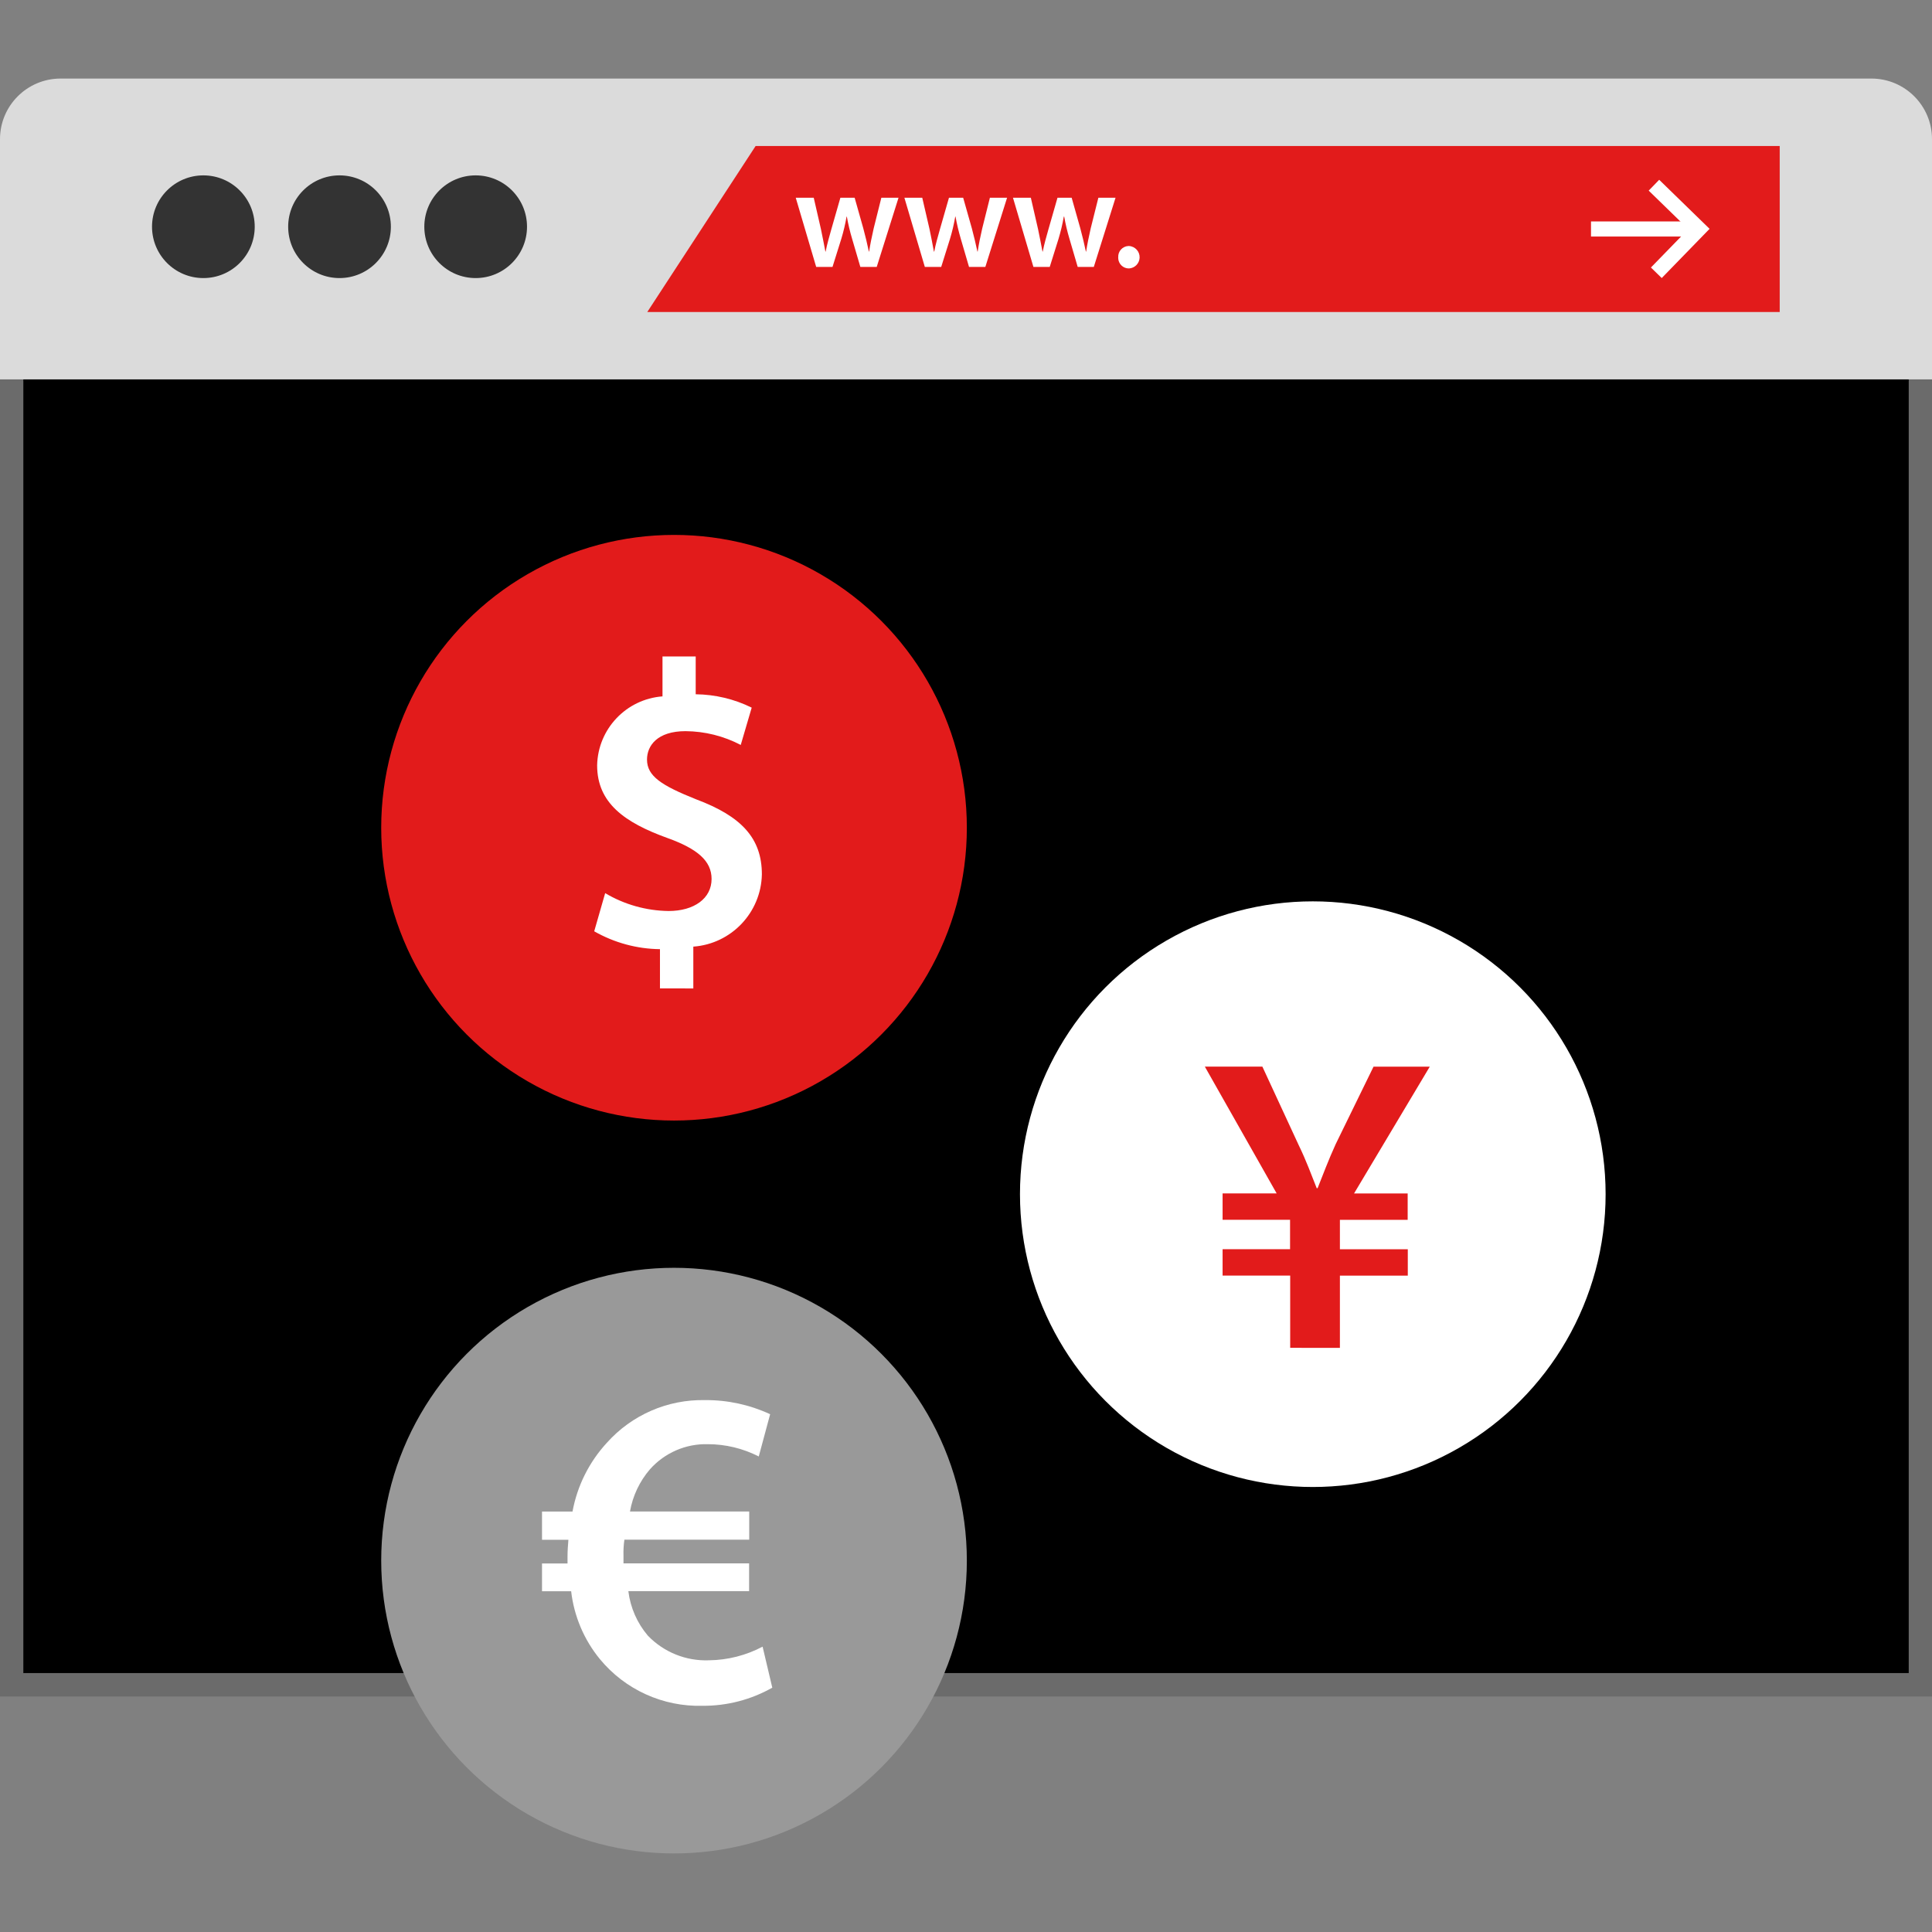 <?xml version="1.0" encoding="iso-8859-1"?>
<!-- Generator: Adobe Illustrator 19.0.0, SVG Export Plug-In . SVG Version: 6.00 Build 0)  -->
<svg version="1.1" id="Layer_1" xmlns="http://www.w3.org/2000/svg" xmlns:xlink="http://www.w3.org/1999/xlink" x="0px" y="0px"
	 viewBox="0 0 512 512" style="enable-background:new 0 0 512 512;" xml:space="preserve">
<rect x="0" y="0" width="512" height="512" fill="#808080" stroke="none"/>
<rect x="3.608" y="87.82" width="504.72" height="357.96"/>
<path style="fill:#6B6B6B;" d="M505.832,99.044V443.38H6.184V99.044H505.832 M512,92.868H0v356.72h512V92.868z"/>
<path style="fill:#DBDBDB;" d="M0,100.548V36.82c0.032-8.824,7.176-15.968,16-16h480c8.824,0.032,15.968,7.176,16,16v63.728
	C512,100.548,0,100.548,0,100.548z"/>
<polygon style="fill:#E21B1B;" points="471.64,82.684 171.536,82.684 200.248,38.692 471.64,38.692 "/>
<g>
	<circle style="fill:#333333;" cx="53.896" cy="60.084" r="13.608"/>
	<circle style="fill:#333333;" cx="89.976" cy="60.084" r="13.608"/>
	<circle style="fill:#333333;" cx="126.056" cy="60.084" r="13.608"/>
</g>
<g>
	<path style="fill:#FFFFFF;" d="M215.648,52.404l1.912,8.328c0.408,1.952,0.8,3.952,1.176,5.944h0.072c0.368-2,0.976-4,1.504-5.912
		l2.4-8.368h3.776l2.296,8.128c0.568,2.144,1.064,4.144,1.472,6.144h0.072c0.296-2,0.728-4,1.208-6.144l2.032-8.128h4.552
		l-5.776,18.336H228l-2.184-7.456c-0.576-1.928-1.04-3.888-1.392-5.872h-0.072c-0.344,1.984-0.808,3.944-1.392,5.872l-2.336,7.456
		h-4.328l-5.416-18.336L215.648,52.404z"/>
	<path style="fill:#FFFFFF;" d="M244.408,52.404l1.928,8.328c0.408,1.952,0.8,3.952,1.16,5.944h0.088c0.368-2,0.976-4,1.504-5.912
		l2.4-8.368h3.76l2.304,8.128c0.568,2.144,1.048,4.144,1.472,6.144h0.072c0.296-2,0.712-4,1.208-6.144l2.032-8.128h4.552
		l-5.76,18.336H256.8l-2.184-7.456c-0.568-1.928-1.032-3.888-1.392-5.872h-0.072c-0.344,1.984-0.8,3.944-1.384,5.872l-2.336,7.456
		h-4.344l-5.416-18.336L244.408,52.404z"/>
	<path style="fill:#FFFFFF;" d="M273.184,52.404l1.912,8.328c0.408,1.952,0.8,3.952,1.176,5.944h0.072c0.368-2,0.976-4,1.504-5.912
		l2.4-8.368H284l2.296,8.128c0.568,2.144,1.064,4.144,1.472,6.144h0.072c0.296-2,0.728-4,1.208-6.144l2.032-8.128h4.552
		l-5.76,18.336H285.6l-2.184-7.456c-0.576-1.928-1.04-3.888-1.392-5.872h-0.104c-0.344,1.984-0.808,3.944-1.392,5.872l-2.336,7.456
		h-4.328l-5.416-18.336L273.184,52.404z"/>
	<path style="fill:#FFFFFF;" d="M296.344,68.172c-0.088-1.56,1.112-2.888,2.664-2.976c0.064,0,0.12-0.008,0.184,0
		c1.64,0.088,2.904,1.488,2.816,3.128c-0.08,1.52-1.296,2.736-2.816,2.816c-1.552,0.024-2.824-1.216-2.856-2.76
		C296.336,68.316,296.344,68.244,296.344,68.172z"/>
	<polygon style="fill:#FFFFFF;" points="440.376,73.684 437.512,70.892 447.408,60.724 436.92,50.516 439.704,47.644 
		453.056,60.644 	"/>
	<rect x="421.632" y="58.684" style="fill:#FFFFFF;" width="26.416" height="4"/>
</g>
<circle style="fill:#999999;" cx="178.624" cy="413.58" r="77.6"/>
<circle style="fill:#E21B1B;" cx="178.624" cy="219.356" r="77.6"/>
<g>
	<path style="fill:#FFFFFF;" d="M174.896,261.94v-10.4c-6.12-0.072-12.112-1.704-17.424-4.736l2.904-10.112
		c5.088,3.024,10.88,4.656,16.8,4.736c6.776,0,11.4-3.336,11.4-8.496c0-4.8-3.768-8-11.72-10.856
		c-11.296-4.088-18.608-9.248-18.608-19.248c0.2-9.648,7.704-17.56,17.32-18.28v-10.576h8.8v10.016
		c5.152,0.056,10.224,1.264,14.84,3.544l-2.904,9.888c-4.512-2.368-9.528-3.616-14.624-3.656c-7.52,0-10.216,3.872-10.216,7.528
		c0,4.408,3.872,6.88,13.016,10.536c12.048,4.512,17.424,10.328,17.424,19.896c-0.208,10.112-8.08,18.408-18.168,19.144v11.08
		L174.896,261.94z"/>
	<path style="fill:#FFFFFF;" d="M204.664,447.252c-5.624,3.184-11.992,4.84-18.456,4.8c-10.512,0.296-20.568-4.272-27.248-12.392
		c-4.208-5.136-6.84-11.376-7.6-17.968h-7.72v-7.36h6.76v-1.928c0-1.448,0.12-3.016,0.232-4.344h-6.992v-7.48h8.08
		c1.248-6.8,4.4-13.112,9.08-18.2c6.608-7.416,16.128-11.552,26.056-11.336c5.952-0.048,11.84,1.232,17.24,3.736l-3.016,11.2
		c-4.184-2.136-8.808-3.256-13.504-3.256c-5.832-0.152-11.432,2.28-15.312,6.632c-2.752,3.184-4.584,7.056-5.312,11.2h31.6v7.48
		h-33.08c-0.2,1.392-0.288,2.808-0.24,4.216v2.056h33.288v7.36h-32c0.528,4.36,2.336,8.472,5.184,11.816
		c4.216,4.368,10.096,6.744,16.168,6.512c4.96-0.056,9.84-1.296,14.224-3.616L204.664,447.252z"/>
	<circle style="fill:#FFFFFF;" cx="347.904" cy="316.468" r="77.6"/>
</g>
<path style="fill:#E21B1B;" d="M341.912,357.188v-19.144H324v-6.992h17.88v-7.792H324v-6.992h14.328l-19.032-33.6h15.248l9.6,20.752
	c2.064,4.24,3.328,7.8,4.8,11.464h0.232c1.376-3.44,2.864-7.456,4.8-11.688L364,282.676h14.904l-20.064,33.6h14.208v6.992h-17.96
	v7.8h17.992v6.992h-17.992v19.144L341.912,357.188z"/>
<g>
</g>
<g>
</g>
<g>
</g>
<g>
</g>
<g>
</g>
<g>
</g>
<g>
</g>
<g>
</g>
<g>
</g>
<g>
</g>
<g>
</g>
<g>
</g>
<g>
</g>
<g>
</g>
<g>
</g>
</svg>
